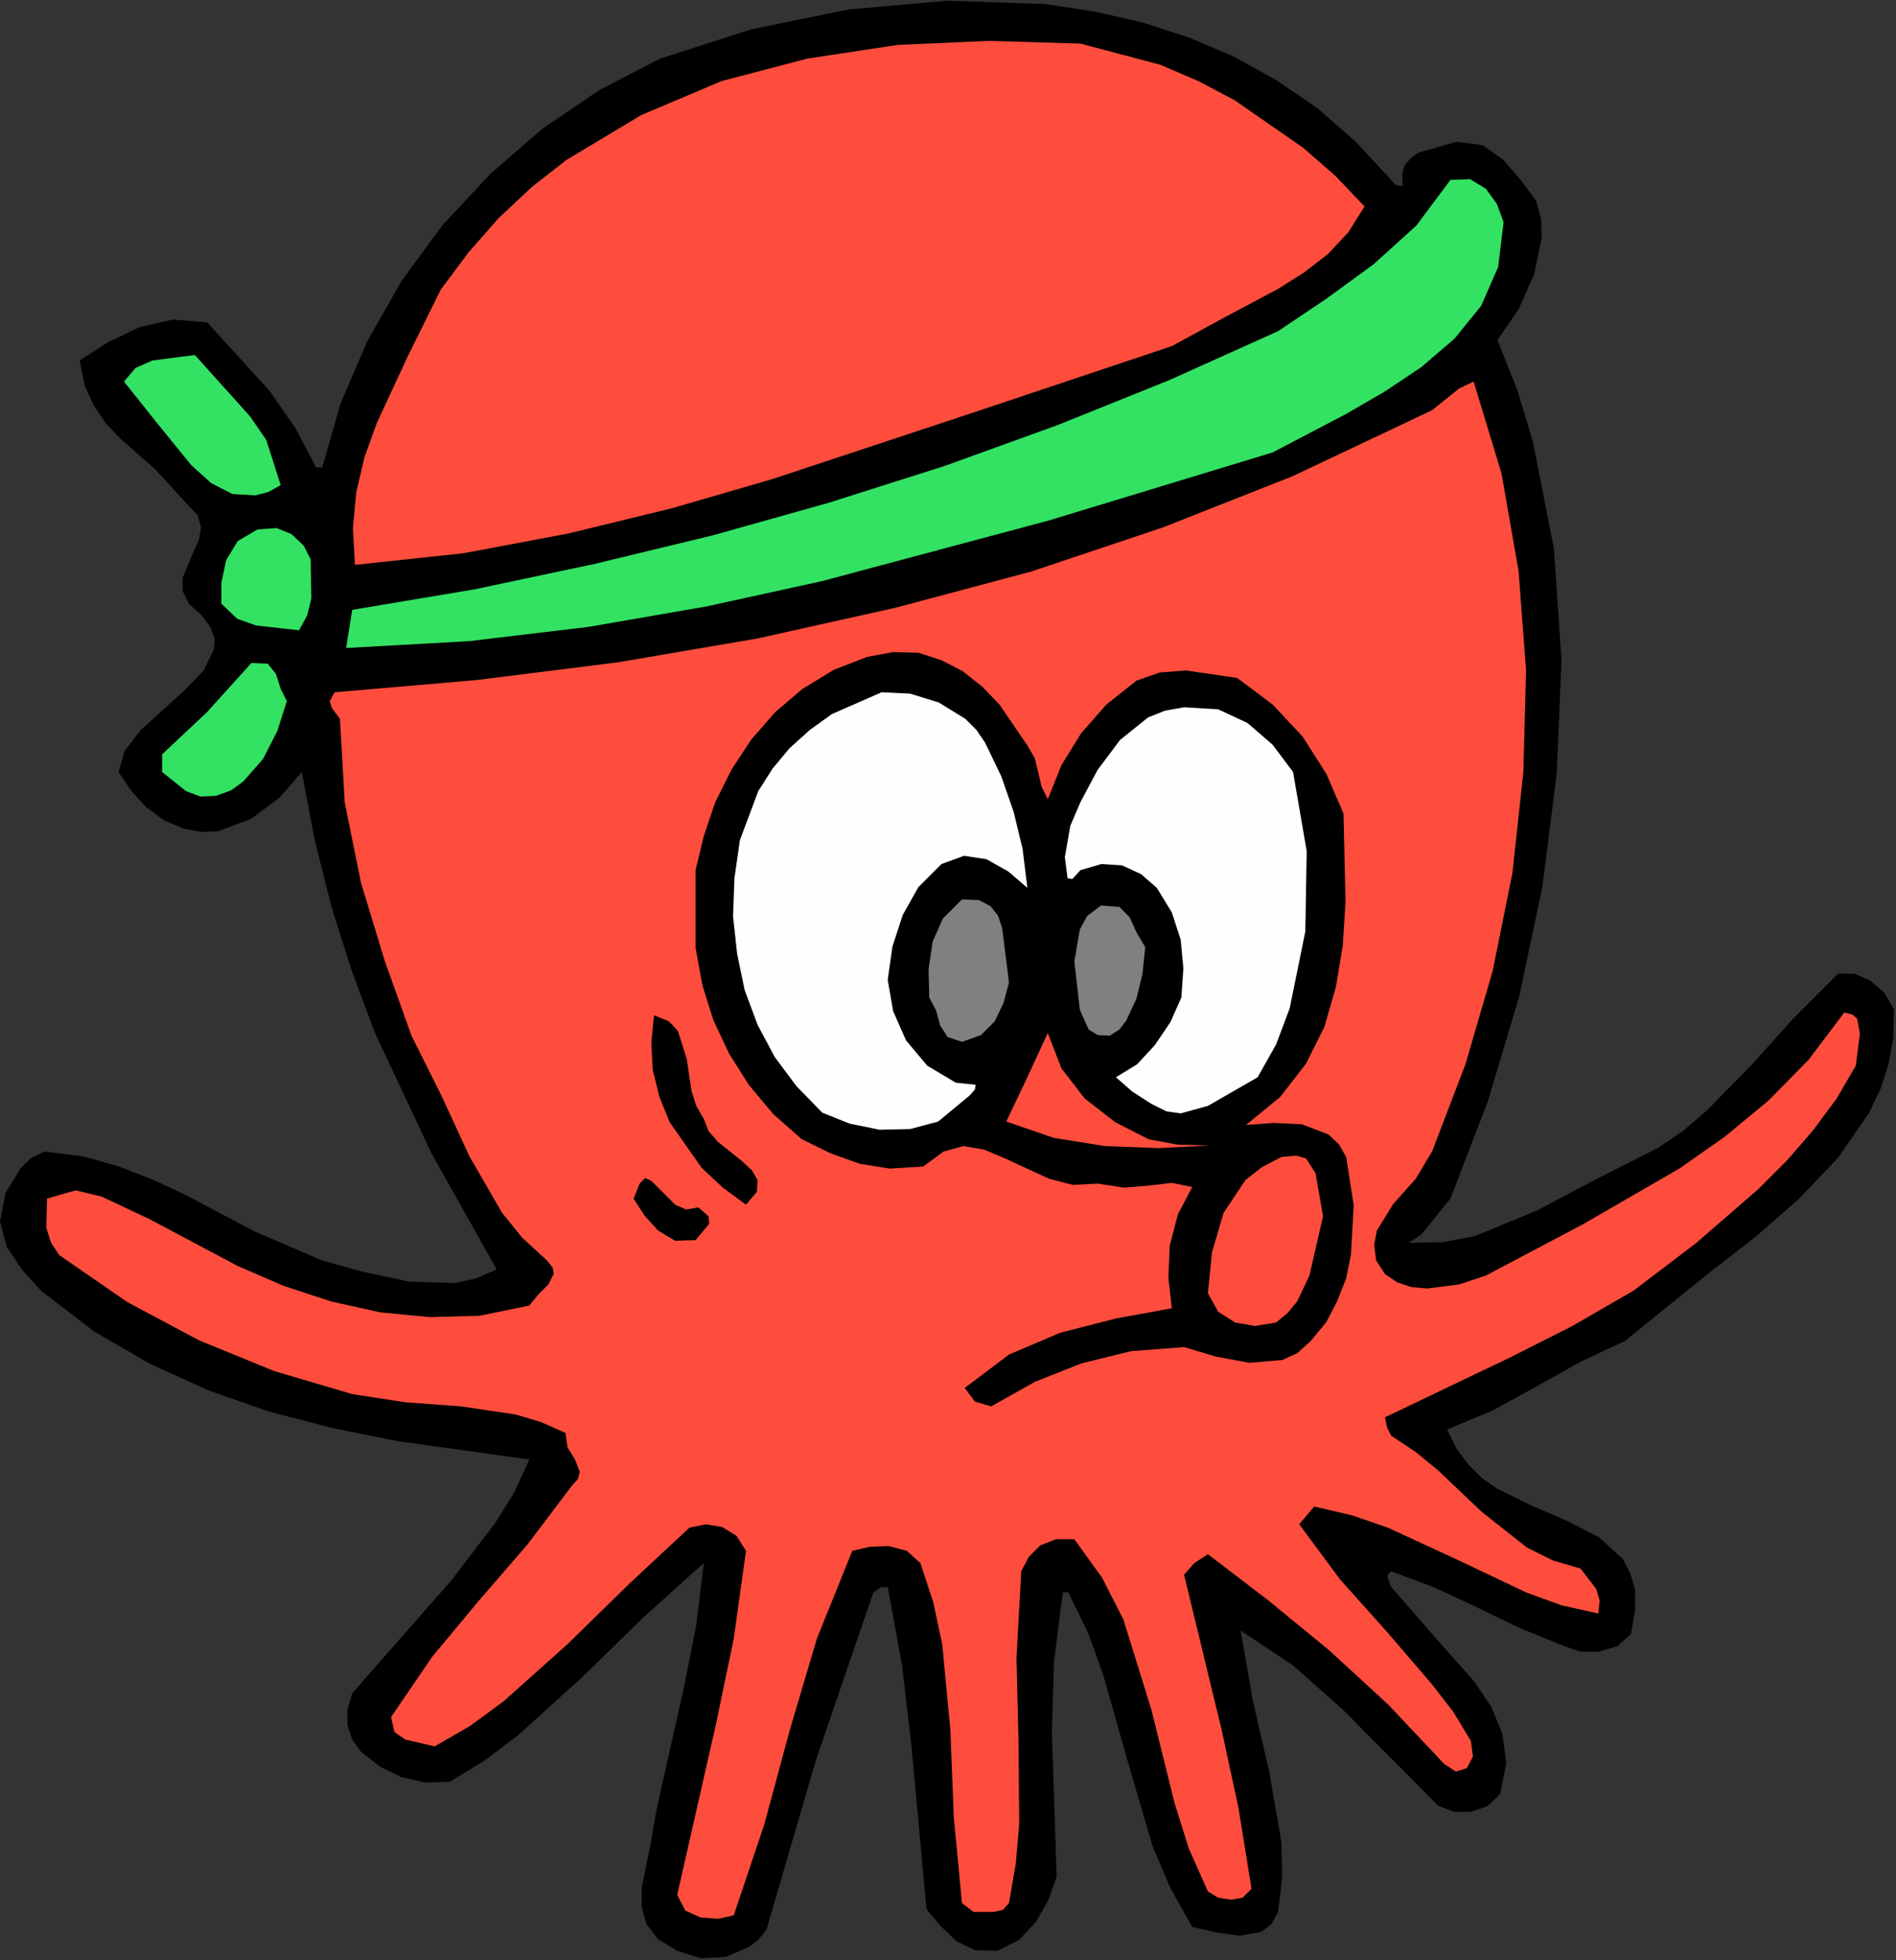 <?xml version="1.0" encoding="UTF-8" standalone="no"?>
<svg
   xmlns:dc="http://purl.org/dc/elements/1.1/"
   xmlns:cc="http://creativecommons.org/ns#"
   xmlns:rdf="http://www.w3.org/1999/02/22-rdf-syntax-ns#"
   xmlns:svg="http://www.w3.org/2000/svg"
   xmlns="http://www.w3.org/2000/svg"
   xmlns:sodipodi="http://sodipodi.sourceforge.net/DTD/sodipodi-0.dtd"
   xmlns:inkscape="http://www.inkscape.org/namespaces/inkscape"
   version="1.0"
   width="70.688mm"
   height="73.076mm"
   id="svg40"
   sodipodi:docname="JCHAR068.WMF">
  <rect width="100%" height="100%" fill="#333333" stroke="none"/>
  <sodipodi:namedview
     pagecolor="#ffffff"
     bordercolor="#666666"
     borderopacity="1"
     objecttolerance="10"
     gridtolerance="10"
     guidetolerance="10"
     inkscape:pageopacity="0"
     inkscape:pageshadow="2"
     inkscape:window-width="640"
     inkscape:window-height="480"
     id="namedview42" />
  <defs
     id="defs6">
    <clipPath
       clipPathUnits="userSpaceOnUse"
       id="clipWmfPath1">
      <path
         d="M 0,0 L 267.072,0 L 267.072,276.096 L 0,276.096 z"
         id="path2" />
    </clipPath>
    <pattern
       id="WMFhbasepattern"
       patternUnits="userSpaceOnUse"
       width="6"
       height="6"
       x="0"
       y="0" />
  </defs>
  <path
     style="fill:#000000;fill-rule:evenodd;fill-opacity:1;stroke:none;"
     clip-path="url(#clipWmfPath1)"
     d="  M 197.664,26.208   L 197.568,24.576   L 197.952,23.232   L 198.816,22.272   L 199.872,21.504   L 205.248,19.968   L 208.896,20.448   L 211.776,22.464   L 214.272,25.344   L 216.48,28.32   L 217.152,30.912   L 217.248,33.504   L 216.192,38.592   L 213.984,43.584   L 211.008,47.904   L 213.792,54.912   L 216,62.208   L 218.976,77.376   L 220.032,93.024   L 219.36,108.96   L 217.344,124.896   L 214.08,140.352   L 209.664,155.136   L 204.384,168.864   L 201.6,172.32   L 200.256,173.952   L 198.528,175.104   L 203.328,175.008   L 207.84,174.144   L 216.48,170.592   L 225.024,166.08   L 233.568,161.76   L 237.12,159.36   L 240.384,156.576   L 246.624,150.24   L 252.672,143.52   L 259.008,137.184   L 261.312,137.184   L 263.52,138.144   L 265.536,139.872   L 266.88,142.176   L 266.784,146.208   L 266.112,149.952   L 264.96,153.504   L 263.328,156.864   L 259.008,163.104   L 253.536,168.864   L 247.392,174.24   L 240.96,179.232   L 228.96,188.928   L 222.624,191.904   L 216.48,195.36   L 210.336,198.72   L 203.904,201.408   L 205.248,204.096   L 206.88,206.304   L 208.8,208.224   L 211.008,209.76   L 215.904,212.16   L 220.8,214.272   L 225.312,216.576   L 228.672,219.648   L 229.728,221.664   L 230.4,223.968   L 230.4,226.848   L 229.824,230.208   L 227.904,231.936   L 225.312,232.704   L 222.624,232.704   L 220.224,231.84   L 214.08,229.344   L 208.128,226.464   L 202.176,223.68   L 196.032,221.376   L 195.552,221.856   L 195.552,222.336   L 196.032,223.584   L 201.888,230.304   L 207.744,236.928   L 210.144,240.48   L 211.68,244.224   L 212.256,248.352   L 211.392,252.768   L 209.568,254.496   L 207.264,255.264   L 204.864,255.264   L 202.656,254.4   L 189.312,240.96   L 182.304,234.72   L 174.816,229.728   L 176.544,239.616   L 178.848,249.6   L 180.576,259.584   L 180.672,264.576   L 180.096,269.376   L 179.136,271.104   L 177.792,272.16   L 174.72,272.736   L 171.36,272.256   L 168,271.488   L 164.928,266.016   L 162.432,260.16   L 158.88,248.064   L 155.424,235.872   L 153.312,230.016   L 150.528,224.352   L 149.76,224.352   L 148.512,234.144   L 148.224,244.128   L 148.896,264.384   L 147.744,267.648   L 146.016,270.72   L 143.616,273.312   L 140.544,274.848   L 137.376,274.752   L 134.784,273.504   L 132.576,271.392   L 130.56,268.992   L 128.448,246.144   L 127.104,234.624   L 125.088,223.584   L 124.032,223.68   L 123.072,224.352   L 115.008,247.872   L 108,271.872   L 106.848,273.312   L 105.408,274.368   L 102.24,275.712   L 98.784,275.904   L 95.424,274.848   L 92.736,273.216   L 91.104,271.104   L 90.432,268.704   L 90.432,265.92   L 91.584,260.256   L 92.544,254.784   L 96.384,237.696   L 98.112,228.96   L 99.168,220.224   L 90.624,227.904   L 81.984,236.352   L 72.96,244.512   L 68.256,248.064   L 63.36,251.04   L 59.808,251.136   L 56.544,250.368   L 53.568,248.928   L 50.88,246.816   L 49.632,245.088   L 48.96,243.072   L 48.96,240.864   L 49.632,238.56   L 63.552,222.72   L 69.792,214.56   L 72.48,210.24   L 74.592,205.632   L 56.064,203.04   L 46.944,201.216   L 38.016,198.912   L 29.472,195.936   L 21.216,192.192   L 13.248,187.584   L 5.76,181.824   L 3.072,178.848   L 0.96,175.68   L 0,172.128   L 0.768,168.096   L 2.88,164.64   L 4.32,163.2   L 6.24,162.24   L 11.712,162.912   L 16.8,164.352   L 21.696,166.272   L 26.4,168.48   L 35.808,173.472   L 45.408,177.6   L 51.36,179.232   L 57.696,180.576   L 64.128,180.768   L 67.104,180.096   L 69.984,178.848   L 60.768,162.432   L 52.8,145.44   L 49.536,136.704   L 46.656,127.584   L 44.352,118.368   L 42.528,108.768   L 39.36,112.416   L 35.328,115.392   L 30.72,117.12   L 28.32,117.216   L 25.824,116.736   L 23.136,115.584   L 20.64,113.76   L 18.528,111.456   L 16.704,108.768   L 17.568,105.792   L 19.776,102.912   L 26.016,97.248   L 28.704,94.464   L 30.144,91.488   L 30.24,89.952   L 29.664,88.416   L 28.512,86.784   L 26.592,85.056   L 25.728,83.232   L 25.728,81.408   L 27.264,77.76   L 28.032,76.032   L 28.32,74.304   L 27.84,72.576   L 26.208,70.848   L 21.792,66.048   L 16.992,61.824   L 14.88,59.616   L 13.152,57.024   L 11.904,54.24   L 11.232,50.784   L 15.264,48.192   L 19.68,46.08   L 24.384,45.024   L 29.184,45.408   L 38.016,55.104   L 41.664,60.384   L 44.544,65.856   L 45.408,65.856   L 48,56.832   L 51.744,48.096   L 56.544,39.648   L 62.304,31.776   L 69.024,24.576   L 76.416,18.144   L 84.48,12.672   L 93.024,8.256   L 105.888,4.128   L 119.52,1.344   L 133.44,0.096   L 147.36,0.576   L 154.272,1.632   L 160.992,3.168   L 167.52,5.28   L 173.856,7.968   L 179.904,11.328   L 185.664,15.264   L 191.04,19.968   L 196.032,25.344   L 196.704,26.112   L 197.664,26.208  z "
     id="path8" />
  <path
     style="fill:#ff4d3d;fill-rule:evenodd;fill-opacity:1;stroke:none;"
     clip-path="url(#clipWmfPath1)"
     d="  M 192.288,29.088   L 189.984,32.736   L 187.104,35.808   L 183.744,38.4   L 180.096,40.704   L 172.512,44.736   L 165.12,48.768   L 136.992,58.176   L 108.864,67.488   L 94.656,71.616   L 80.064,75.168   L 65.28,77.952   L 50.016,79.584   L 49.728,74.4   L 50.208,69.312   L 51.36,64.416   L 53.088,59.616   L 57.504,50.112   L 62.112,40.8   L 66.048,35.52   L 70.272,30.72   L 74.88,26.4   L 79.776,22.56   L 90.336,16.224   L 101.664,11.424   L 113.76,8.256   L 126.432,6.336   L 139.296,5.76   L 152.256,6.144   L 163.488,9.12   L 168.864,11.424   L 173.952,14.112   L 183.648,20.832   L 188.16,24.768   L 192.288,29.088  z "
     id="path10" />
  <path
     style="fill:#33e263;fill-rule:evenodd;fill-opacity:1;stroke:none;"
     clip-path="url(#clipWmfPath1)"
     d="  M 211.872,31.296   L 211.104,37.632   L 208.704,43.104   L 204.96,47.712   L 200.256,51.744   L 195.072,55.2   L 189.6,58.368   L 179.328,63.744   L 147.744,73.344   L 115.776,81.888   L 99.552,85.44   L 82.944,88.32   L 66.048,90.336   L 48.768,91.296   L 49.632,85.92   L 66.816,83.04   L 83.616,79.488   L 100.32,75.456   L 116.736,70.848   L 133.056,65.664   L 148.992,59.904   L 164.736,53.568   L 180.096,46.656   L 186.816,42.144   L 193.536,37.248   L 199.584,31.776   L 204.384,25.344   L 207.168,25.248   L 209.376,26.592   L 210.912,28.704   L 211.872,31.296  z "
     id="path12" />
  <path
     style="fill:#33e263;fill-rule:evenodd;fill-opacity:1;stroke:none;"
     clip-path="url(#clipWmfPath1)"
     d="  M 37.536,62.016   L 39.552,68.352   L 37.824,69.312   L 36,69.792   L 32.736,69.6   L 29.76,68.064   L 26.976,65.568   L 21.984,59.424   L 17.472,53.76   L 19.104,51.84   L 21.504,50.784   L 27.456,50.016   L 32.64,55.776   L 35.232,58.656   L 37.536,62.016  z "
     id="path14" />
  <path
     style="fill:#ff4d3d;fill-rule:evenodd;fill-opacity:1;stroke:none;"
     clip-path="url(#clipWmfPath1)"
     d="  M 207.648,53.76   L 211.584,66.72   L 213.984,80.448   L 215.04,94.464   L 214.656,108.768   L 213.12,122.976   L 210.336,136.8   L 206.496,149.952   L 201.792,162.24   L 199.488,166.08   L 196.32,169.632   L 194.016,173.376   L 193.632,175.392   L 193.92,177.6   L 195.168,179.52   L 196.896,180.672   L 198.912,181.344   L 201.12,181.536   L 205.632,180.96   L 209.376,179.712   L 223.008,172.512   L 236.64,164.64   L 243.072,160.128   L 249.216,155.04   L 254.88,149.28   L 259.872,142.656   L 261.024,142.944   L 261.696,143.52   L 262.08,145.632   L 261.504,150.144   L 258.816,154.752   L 255.552,159.168   L 251.808,163.488   L 247.776,167.52   L 239.04,175.104   L 230.208,181.824   L 221.568,186.816   L 212.832,191.232   L 195.168,199.68   L 195.456,201.12   L 196.032,202.272   L 199.488,204.576   L 202.656,207.168   L 208.704,212.928   L 215.136,218.016   L 218.784,219.84   L 222.72,220.992   L 224.928,223.872   L 225.408,225.504   L 225.216,227.328   L 220.032,226.176   L 215.04,224.352   L 205.344,219.744   L 195.552,215.232   L 190.56,213.504   L 185.184,212.256   L 183.072,214.752   L 188.832,222.528   L 195.36,229.824   L 201.792,237.312   L 204.768,241.152   L 207.264,245.28   L 207.552,247.488   L 206.688,249.12   L 205.152,249.6   L 203.52,248.544   L 195.648,240.192   L 187.296,232.512   L 178.752,225.504   L 170.208,218.976   L 168.288,220.224   L 166.848,221.856   L 172.128,243.648   L 174.528,254.784   L 176.352,266.112   L 175.104,267.36   L 173.472,267.648   L 171.648,267.36   L 170.208,266.496   L 167.52,260.448   L 165.504,254.016   L 162.24,240.864   L 158.304,228.192   L 155.328,222.336   L 151.392,216.864   L 148.8,216.864   L 146.592,217.728   L 144.96,219.36   L 143.904,221.376   L 143.232,233.568   L 143.52,245.376   L 143.616,256.992   L 143.136,262.56   L 142.176,268.128   L 141.312,269.088   L 139.968,269.376   L 137.184,269.376   L 135.552,268.128   L 134.4,256.032   L 133.92,243.744   L 132.768,231.648   L 131.52,225.792   L 129.696,220.224   L 127.776,218.496   L 125.28,217.824   L 122.592,217.92   L 120.096,218.496   L 115.104,230.88   L 111.264,243.84   L 107.712,256.992   L 103.392,269.856   L 101.184,270.336   L 98.688,270.144   L 96.576,269.184   L 95.424,266.976   L 100.896,242.88   L 103.392,230.88   L 105.12,218.496   L 103.776,216.384   L 101.76,215.136   L 99.456,214.752   L 97.152,215.232   L 88.704,223.104   L 79.968,231.648   L 70.944,239.712   L 66.24,243.168   L 61.248,246.048   L 57.12,245.088   L 55.584,244.032   L 55.104,241.92   L 60.864,233.472   L 67.488,225.504   L 74.304,217.632   L 80.544,209.376   L 81.408,208.416   L 81.696,207.36   L 81.024,205.632   L 79.968,203.904   L 79.68,201.888   L 76.224,200.352   L 72.672,199.296   L 64.992,198.144   L 57.12,197.568   L 49.632,196.416   L 38.592,193.152   L 28.032,188.832   L 17.952,183.456   L 8.352,176.832   L 7.2,175.104   L 6.528,172.992   L 6.624,168.864   L 10.656,167.712   L 14.304,168.576   L 21.216,171.84   L 33.504,178.368   L 39.936,181.152   L 46.656,183.36   L 53.568,184.896   L 60.576,185.568   L 67.584,185.376   L 74.592,183.936   L 75.84,182.4   L 77.28,180.96   L 78.048,179.424   L 77.856,178.56   L 77.088,177.6   L 73.632,174.432   L 70.752,170.88   L 66.144,162.912   L 62.208,154.368   L 57.984,145.92   L 54.24,135.456   L 50.88,124.416   L 48.576,113.088   L 47.904,101.28   L 46.752,99.744   L 46.464,98.784   L 47.136,97.536   L 67.2,95.808   L 87.072,93.312   L 106.752,89.952   L 126.144,85.632   L 145.248,80.544   L 163.872,74.304   L 182.112,67.104   L 199.776,58.752   L 201.792,57.792   L 203.712,56.256   L 205.632,54.72   L 207.648,53.76  z "
     id="path16" />
  <path
     style="fill:#33e263;fill-rule:evenodd;fill-opacity:1;stroke:none;"
     clip-path="url(#clipWmfPath1)"
     d="  M 43.776,78.816   L 43.872,84.288   L 43.296,86.688   L 42.144,88.8   L 36.096,88.128   L 33.408,87.168   L 31.2,85.056   L 31.2,82.08   L 31.872,78.912   L 33.504,76.224   L 36.288,74.592   L 38.976,74.4   L 41.088,75.264   L 42.816,76.896   L 43.776,78.816  z "
     id="path18" />
  <path
     style="fill:#000000;fill-rule:evenodd;fill-opacity:1;stroke:none;"
     clip-path="url(#clipWmfPath1)"
     d="  M 144.768,105.024   L 145.824,106.848   L 146.304,108.864   L 146.784,110.88   L 147.648,112.608   L 149.568,107.808   L 152.352,103.296   L 155.904,99.264   L 160.128,95.904   L 163.392,94.752   L 167.136,94.464   L 174.336,95.52   L 179.328,99.264   L 183.552,103.776   L 186.912,109.056   L 189.312,114.624   L 189.6,127.008   L 189.216,133.152   L 188.256,139.008   L 186.624,144.672   L 184.032,149.856   L 180.384,154.56   L 175.584,158.496   L 179.424,158.208   L 183.456,158.4   L 187.2,159.84   L 188.64,161.184   L 189.696,163.008   L 190.752,169.824   L 190.368,176.736   L 189.696,180.096   L 188.448,183.264   L 186.912,186.24   L 184.704,188.928   L 182.784,190.656   L 180.672,191.616   L 176.064,192   L 171.36,191.136   L 166.848,189.792   L 159.36,190.368   L 152.352,192.096   L 145.824,194.688   L 139.68,198.144   L 137.376,197.472   L 135.936,195.552   L 142.176,190.848   L 149.376,187.776   L 157.248,185.76   L 165.12,184.32   L 164.64,180   L 164.832,175.488   L 165.984,171.072   L 168,167.232   L 165.12,166.656   L 161.856,167.04   L 158.4,167.328   L 154.656,166.752   L 151.2,166.944   L 147.84,166.08   L 141.6,163.2   L 138.624,161.952   L 135.744,161.472   L 132.96,162.24   L 130.08,164.352   L 125.376,164.64   L 121.152,163.968   L 117.12,162.528   L 112.992,160.512   L 108.96,156.96   L 105.504,152.832   L 102.72,148.416   L 100.512,143.712   L 98.976,138.816   L 98.016,133.536   L 98.016,122.592   L 99.168,117.792   L 100.8,112.992   L 103.104,108.384   L 105.888,104.16   L 109.248,100.32   L 113.088,97.056   L 117.504,94.368   L 122.208,92.544   L 125.856,91.872   L 129.408,91.968   L 132.672,93.024   L 135.648,94.56   L 138.432,96.768   L 140.832,99.264   L 144.768,105.024  z "
     id="path20" />
  <path
     style="fill:#33e263;fill-rule:evenodd;fill-opacity:1;stroke:none;"
     clip-path="url(#clipWmfPath1)"
     d="  M 40.416,98.784   L 39.072,103.008   L 37.056,106.944   L 34.272,110.112   L 32.544,111.36   L 30.432,112.128   L 28.224,112.224   L 26.208,111.456   L 22.848,108.768   L 22.848,106.272   L 29.184,100.32   L 35.424,93.408   L 37.728,93.504   L 38.88,94.944   L 39.552,97.056   L 40.416,98.784  z "
     id="path22" />
  <path
     style="fill:#fffdff;fill-rule:evenodd;fill-opacity:1;stroke:none;"
     clip-path="url(#clipWmfPath1)"
     d="  M 138.816,104.64   L 141.12,109.44   L 142.848,114.432   L 144.096,119.616   L 144.768,125.088   L 142.08,122.784   L 139.008,121.056   L 135.84,120.576   L 132.672,121.728   L 129.408,124.992   L 127.2,128.928   L 125.76,133.344   L 125.088,138.048   L 125.856,142.464   L 127.68,146.592   L 130.656,150.144   L 134.688,152.544   L 137.472,152.832   L 137.376,153.504   L 136.608,154.368   L 132.192,158.016   L 128.256,159.072   L 123.936,159.168   L 119.712,158.304   L 115.872,156.768   L 112.224,153.024   L 109.152,148.896   L 106.752,144.384   L 104.928,139.488   L 103.872,134.4   L 103.296,129.12   L 103.488,123.744   L 104.256,118.368   L 106.848,111.456   L 108.864,108.288   L 111.264,105.408   L 114.144,102.816   L 117.216,100.608   L 124.224,97.536   L 128.256,97.728   L 132.288,98.976   L 136.032,101.28   L 137.568,102.816   L 138.816,104.64  z "
     id="path24" />
  <path
     style="fill:#fffdff;fill-rule:evenodd;fill-opacity:1;stroke:none;"
     clip-path="url(#clipWmfPath1)"
     d="  M 182.208,108.768   L 184.128,119.904   L 183.936,131.232   L 181.728,142.08   L 179.808,147.168   L 177.216,151.776   L 170.208,155.808   L 166.368,156.864   L 164.352,156.576   L 162.24,155.52   L 159.552,153.792   L 157.248,151.776   L 160.224,149.952   L 162.72,147.264   L 164.928,144   L 166.464,140.544   L 166.752,136.416   L 166.368,132.384   L 165.12,128.544   L 163.008,125.088   L 160.8,123.168   L 158.112,121.92   L 155.232,121.728   L 152.256,122.592   L 151.104,123.84   L 150.432,123.744   L 150.048,120.768   L 150.816,116.352   L 152.256,112.992   L 154.656,108.48   L 157.824,104.256   L 161.76,101.088   L 164.16,100.128   L 166.848,99.648   L 171.648,99.936   L 175.776,101.856   L 179.328,104.928   L 182.208,108.768  z "
     id="path26" />
  <path
     style="fill:#808080;fill-rule:evenodd;fill-opacity:1;stroke:none;"
     clip-path="url(#clipWmfPath1)"
     d="  M 142.176,138.432   L 141.408,141.312   L 140.16,143.904   L 138.24,145.824   L 135.552,146.784   L 133.536,146.112   L 132.48,144.48   L 131.904,142.368   L 130.944,140.544   L 130.848,136.512   L 131.424,132.672   L 132.864,129.408   L 135.552,126.72   L 137.952,126.816   L 139.584,127.68   L 140.64,129.024   L 141.216,130.752   L 142.176,138.432  z "
     id="path28" />
  <path
     style="fill:#808080;fill-rule:evenodd;fill-opacity:1;stroke:none;"
     clip-path="url(#clipWmfPath1)"
     d="  M 161.376,133.44   L 160.992,137.184   L 160.128,140.736   L 158.688,143.808   L 157.728,145.056   L 156.384,145.92   L 154.656,145.824   L 153.408,145.056   L 152.16,142.272   L 151.392,135.456   L 152.16,130.944   L 153.216,129.024   L 155.136,127.584   L 157.728,127.776   L 159.168,129.216   L 160.128,131.328   L 161.376,133.44  z "
     id="path30" />
  <path
     style="fill:#000000;fill-rule:evenodd;fill-opacity:1;stroke:none;"
     clip-path="url(#clipWmfPath1)"
     d="  M 99.168,157.632   L 99.84,159.36   L 101.184,160.896   L 104.544,163.584   L 105.984,164.928   L 106.752,166.272   L 106.656,167.904   L 105.12,169.728   L 101.856,167.328   L 98.88,164.544   L 94.368,158.112   L 92.928,154.56   L 91.968,150.72   L 91.776,146.88   L 92.16,143.04   L 94.272,143.904   L 95.52,145.248   L 96.768,149.184   L 97.44,153.696   L 98.112,155.808   L 99.168,157.632  z "
     id="path32" />
  <path
     style="fill:#ff4d3d;fill-rule:evenodd;fill-opacity:1;stroke:none;"
     clip-path="url(#clipWmfPath1)"
     d="  M 161.856,160.512   L 165.984,161.28   L 170.592,161.376   L 163.2,161.76   L 155.712,161.472   L 148.512,160.32   L 141.792,158.016   L 144.672,151.968   L 147.648,145.536   L 149.568,150.528   L 152.832,154.752   L 157.152,158.112   L 161.856,160.512  z "
     id="path34" />
  <path
     style="fill:#ff4d3d;fill-rule:evenodd;fill-opacity:1;stroke:none;"
     clip-path="url(#clipWmfPath1)"
     d="  M 186.432,171.36   L 184.512,179.712   L 182.784,183.36   L 181.44,184.992   L 179.808,186.336   L 176.832,186.816   L 174.048,186.336   L 171.648,184.8   L 170.208,182.208   L 170.784,176.448   L 172.416,170.88   L 175.488,166.272   L 177.792,164.448   L 180.576,163.008   L 182.592,162.816   L 184.032,163.2   L 185.376,165.312   L 186.432,171.36  z "
     id="path36" />
  <path
     style="fill:#000000;fill-rule:evenodd;fill-opacity:1;stroke:none;"
     clip-path="url(#clipWmfPath1)"
     d="  M 98.016,174.72   L 95.136,174.816   L 92.736,173.376   L 90.816,171.264   L 89.28,168.864   L 90.144,166.752   L 90.912,165.984   L 91.776,166.368   L 92.736,167.328   L 95.136,169.728   L 96.672,170.4   L 98.4,170.112   L 99.84,171.36   L 99.936,172.416   L 98.016,174.72  z "
     id="path38" />
</svg>
